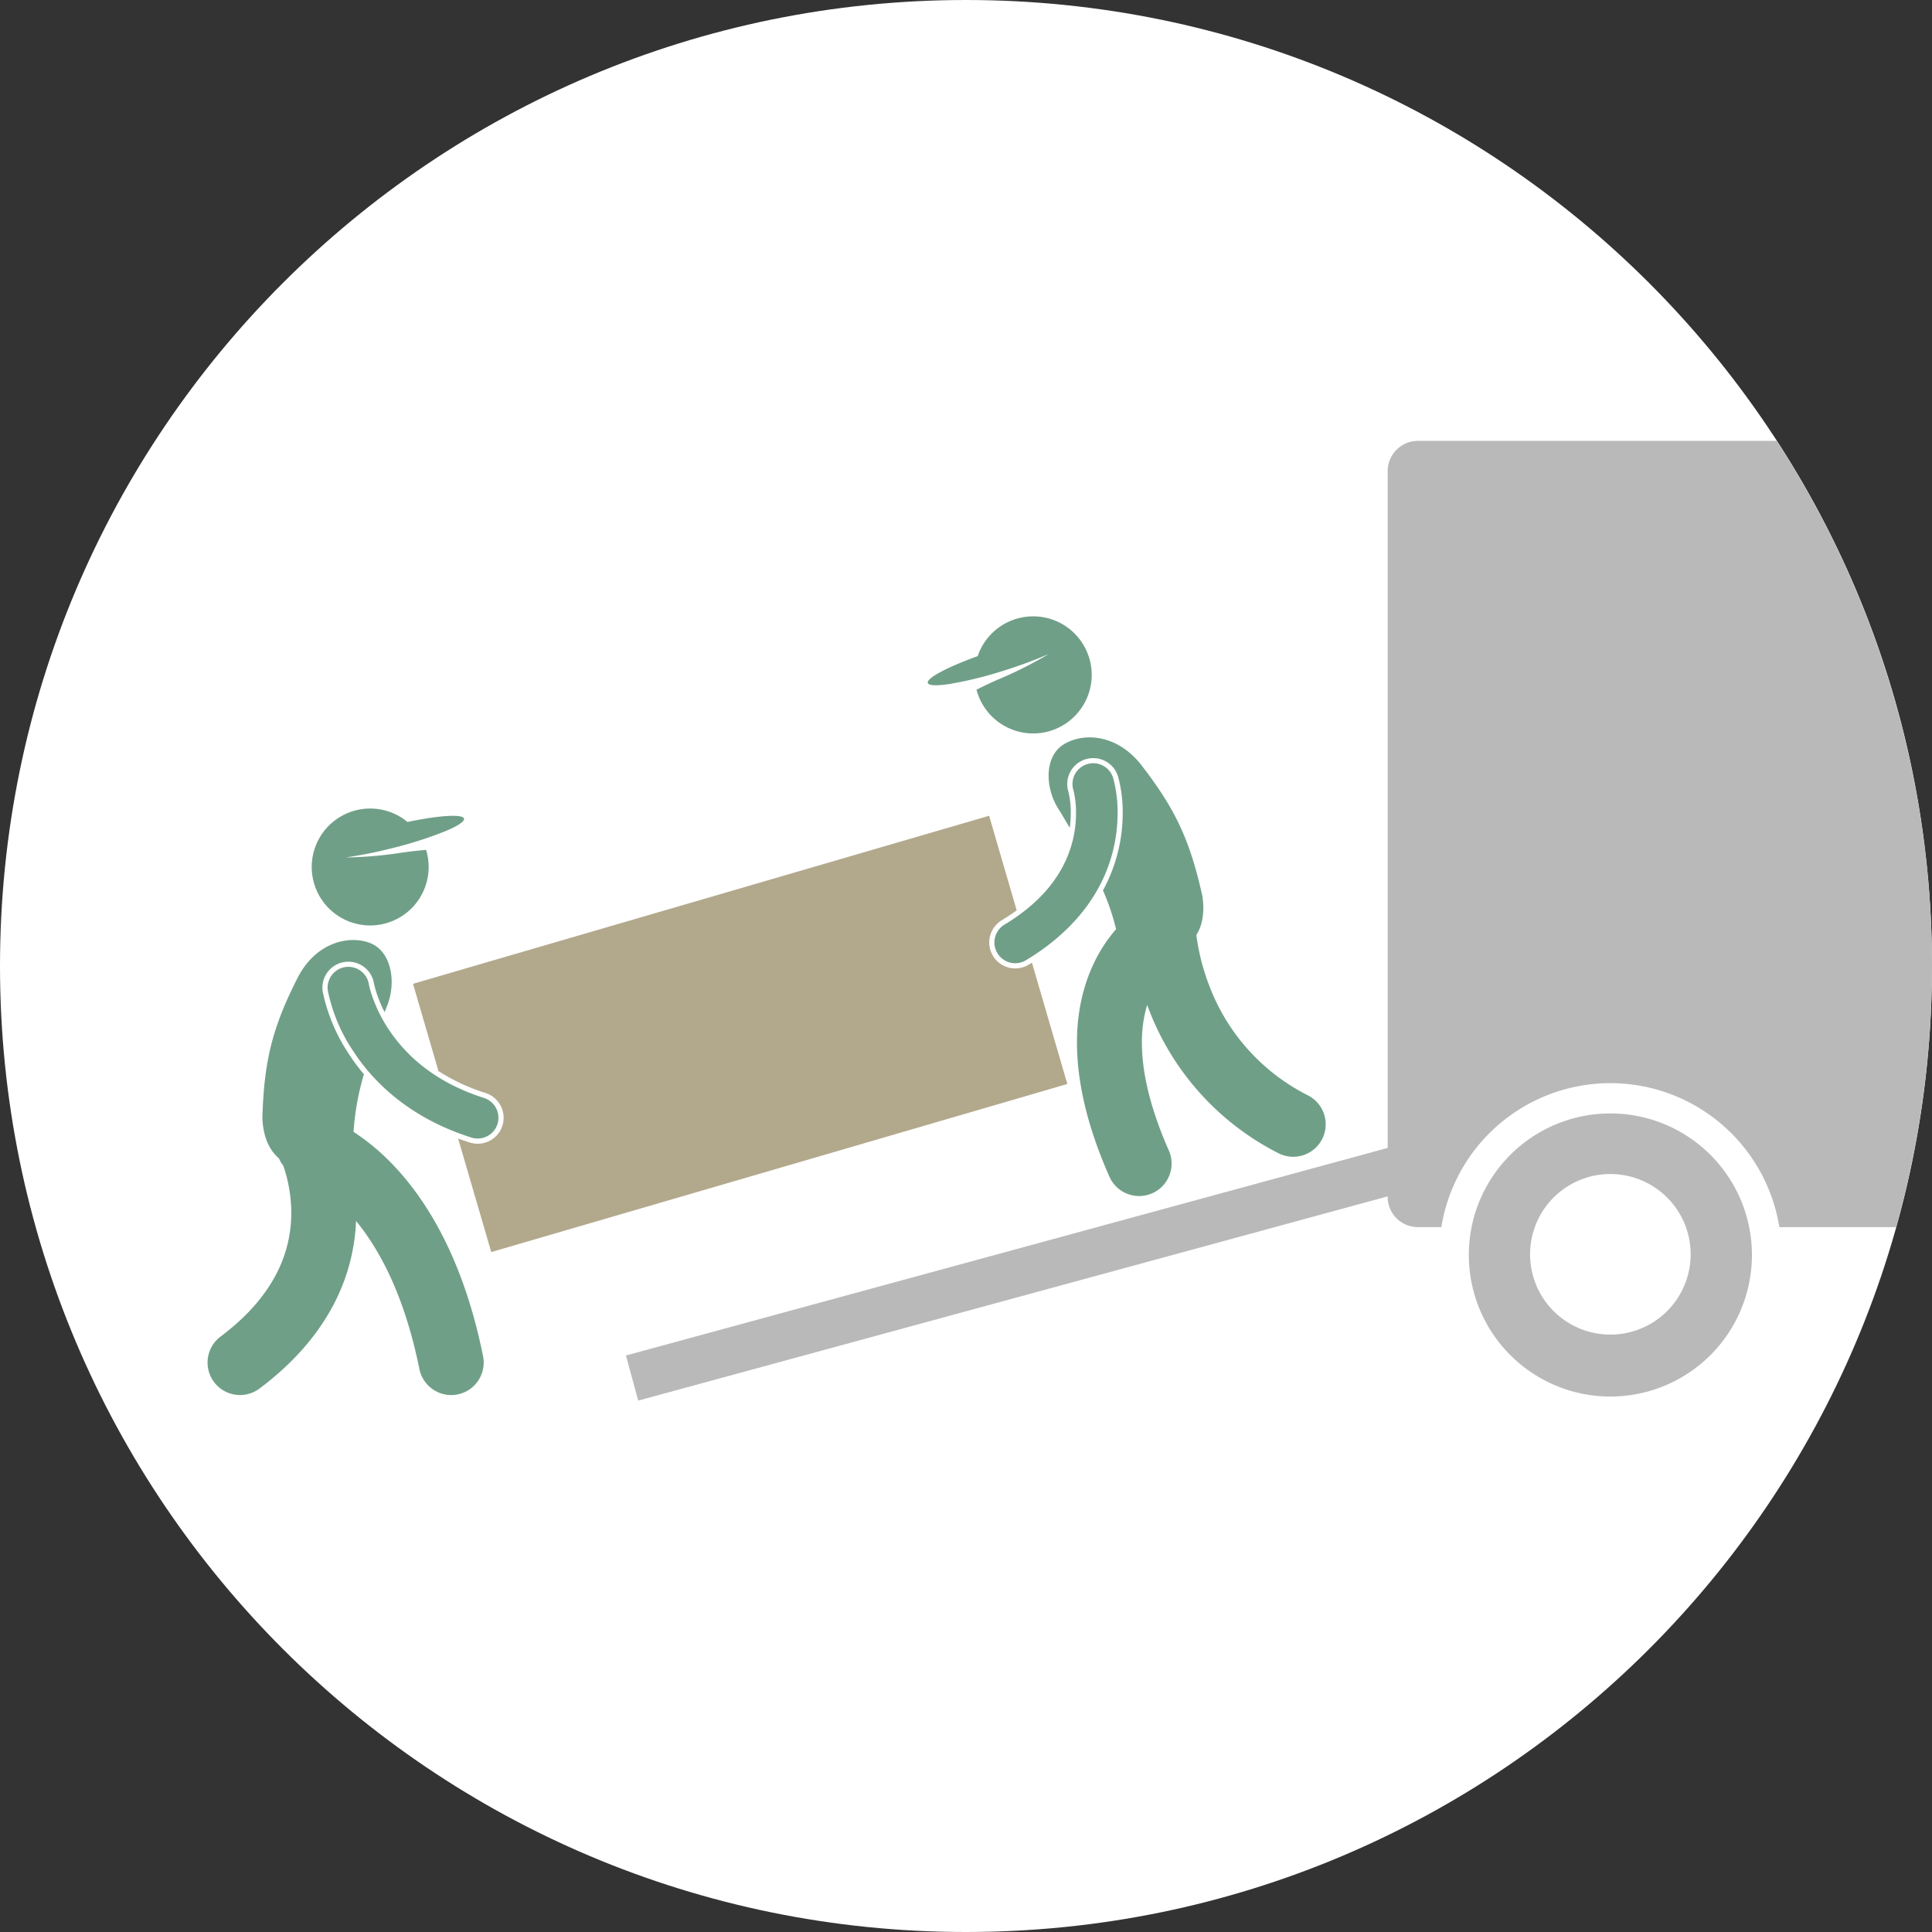 <svg xmlns="http://www.w3.org/2000/svg" xmlns:xlink="http://www.w3.org/1999/xlink" width="484" height="484" viewBox="0 0 484 484">
  <rect x="0" y="0" width="484" height="484" fill="#333333" stroke="none"/>
  <defs>
    <clipPath id="clip-path">
      <circle id="楕円形_57" data-name="楕円形 57" cx="242" cy="242" r="242" transform="translate(888 -8188)" fill="#fff"/>
    </clipPath>
  </defs>
  <g id="syucho1" transform="translate(-787 8242)">
    <path id="パス_3038" data-name="パス 3038" d="M242,0C375.653,0,484,108.347,484,242S375.653,484,242,484,0,375.653,0,242,108.347,0,242,0Z" transform="translate(787 -8242)" fill="#fff"/>
    <g id="マスクグループ_19" data-name="マスクグループ 19" transform="translate(-101 -54)" clip-path="url(#clip-path)">
      <g id="noun-movers-858448" transform="translate(939.996 -8277.285)">
        <path id="パス_2970" data-name="パス 2970" d="M545.36,199.73H303.23a7.59,7.59,0,0,0-7.59,7.59V376.86l-190.83,52,3.078,11.3L295.638,389v.113a7.59,7.59,0,0,0,7.59,7.59h5.859a42.883,42.883,0,0,1,84.676,0h151.59a7.59,7.59,0,0,0,7.59-7.59V207.323a7.588,7.588,0,0,0-7.59-7.59Z" fill="#b9b9b9"/>
        <path id="パス_2971" data-name="パス 2971" d="M694.69,315.99l-30.809-58.367c-2.922-5.539-10.438-10.07-16.7-10.07H573.553a11.422,11.422,0,0,0-11.387,11.387V385.32a11.422,11.422,0,0,0,11.387,11.387h4.34a42.886,42.886,0,0,1,84.68,0H688.62a11.422,11.422,0,0,0,11.387-11.387V337.445a54.712,54.712,0,0,0-5.316-21.453Zm-95.9-57.051v54.34H573.553v-54.34Zm-2.023,80.148H581.084v-6.074h15.688Zm8.094-25.809v-54.34h42.312c2.027,0,5.684,2.207,6.629,4l26.574,50.344Z"/>
        <path id="パス_2972" data-name="パス 2972" d="M620.23,368.22a35.295,35.295,0,1,0,35.3,35.3,35.294,35.294,0,0,0-35.3-35.3Zm20.113,35.3a20.113,20.113,0,1,1-20.115-20.12,20.113,20.113,0,0,1,20.115,20.12Z"/>
        <path id="パス_2973" data-name="パス 2973" d="M351.43,368.22a35.461,35.461,0,1,0,.006,0Zm20.113,35.3a20.113,20.113,0,1,1-20.115-20.12,20.113,20.113,0,0,1,20.115,20.12Z" fill="#b9b9b9"/>
        <path id="パス_2974" data-name="パス 2974" d="M46.555,293.04a14.645,14.645,0,1,0,8.191,9.156c-2,.176-4.1.4-6.262.719a99.048,99.048,0,0,1-13.863,1.172,109.144,109.144,0,0,0,11.637-2.328,97.7,97.7,0,0,0,13.492-4.32c2.953-1.254,4.668-2.367,4.492-3.066-.289-1.141-5.484-.867-12.562.508-.523.1-1.059.207-1.6.324a14.226,14.226,0,0,0-3.523-2.164Z" fill="#709f88"/>
        <path id="パス_2975" data-name="パス 2975" d="M35.266,353.11a44.193,44.193,0,0,1-6.406-15.336,6.5,6.5,0,0,1,12.832-2.121l.016.07c.02.1.055.262.109.484.113.477.316,1.234.648,2.215a34.493,34.493,0,0,0,1.9,4.453c.113-.316.227-.637.336-.945,2.777-6.141,1.473-14.16-3.824-16.328s-13.7-.336-18.305,8.621c-6.266,12.352-8.43,20.672-8.84,35.215.238,4.977,1.883,8.082,4.164,10.062a8.287,8.287,0,0,0,1.078,1.816,36.531,36.531,0,0,1,2,11.812A32.8,32.8,0,0,1,17.6,407.691C15.043,412.9,10.734,418.5,3.254,424.125a8.135,8.135,0,1,0,9.762,13.016c9.273-6.945,15.453-14.629,19.195-22.293A49.013,49.013,0,0,0,37.2,395.164c5.766,7.027,12.086,18.414,15.871,37.082a8.133,8.133,0,0,0,15.945-3.219C64,404.066,54.3,388.827,45.36,379.976a54.475,54.475,0,0,0-8.789-7.137,66.182,66.182,0,0,1,2.6-14.441,49.3,49.3,0,0,1-3.91-5.289Z" fill="#709f88"/>
        <path id="パス_2976" data-name="パス 2976" d="M199.62,257.24a108.3,108.3,0,0,0,11.125-4.125,99.346,99.346,0,0,1-12.41,6.273c-2,.863-3.914,1.777-5.7,2.672a14.668,14.668,0,1,0,.3-8.406c-.523.188-1.039.379-1.539.57-6.746,2.547-11.312,5.039-10.961,6.16.219.691,2.262.738,5.434.254a96.824,96.824,0,0,0,13.754-3.4Z" fill="#709f88"/>
        <path id="パス_2977" data-name="パス 2977" d="M215.65,287.61a6.506,6.506,0,1,1,12.461-3.746,33.8,33.8,0,0,1,1.148,9.16,40.441,40.441,0,0,1-4.4,18.3c-.176.344-.363.684-.547,1.023a56.112,56.112,0,0,1,3.285,9.723c-.516.594-1.039,1.234-1.562,1.922-4.246,5.555-8.266,14.438-8.23,26.484,0,9.293,2.293,20.363,8.086,33.488A8.132,8.132,0,1,0,240.77,377.4c-5.074-11.508-6.7-20.328-6.7-26.926a32.6,32.6,0,0,1,1.313-9.449c.148.41.3.82.465,1.234a67.352,67.352,0,0,0,32.332,35.875,8.132,8.132,0,1,0,7.5-14.431A50.966,50.966,0,0,1,251,336.367a55.393,55.393,0,0,1-3.125-11.676c-.062-.418-.117-.8-.164-1.168,1.434-2.3,2.137-5.414,1.52-9.723-3.156-14.2-6.855-21.961-15.344-32.906-6.219-7.922-14.816-8.129-19.6-5s-4.555,11.254-.664,16.758c.734,1.262,1.539,2.613,2.371,4.023a27.787,27.787,0,0,0,.254-3.66,21.783,21.783,0,0,0-.594-5.406Z" fill="#709f88"/>
        <path id="パス_2978" data-name="パス 2978" d="M73.438,366.31a6.5,6.5,0,0,1-7.75,9.191c-1-.316-1.973-.652-2.918-1l8.3,28.445,144.32-42.1-8.867-30.4c-.277.172-.551.348-.836.516a6.505,6.505,0,1,1-6.707-11.148q1.98-1.2,3.723-2.469l-6.91-23.7-144.324,42.1L57.844,357.6a49.048,49.048,0,0,0,11.793,5.5,6.466,6.466,0,0,1,3.8,3.215Z" fill="#b2a88c"/>
        <path id="パス_2979" data-name="パス 2979" d="M197.87,328.07a5.206,5.206,0,0,0,7.145,1.773c9.445-5.672,15.328-12.488,18.7-19.117a38.9,38.9,0,0,0,4.262-17.707,32.159,32.159,0,0,0-1.094-8.781,5.206,5.206,0,1,0-9.965,3.016,23.384,23.384,0,0,1,.648,5.77A28.455,28.455,0,0,1,214.435,306c-2.5,4.873-6.831,10.119-14.788,14.924a5.2,5.2,0,0,0-1.777,7.145Z" fill="#709f88"/>
        <path id="パス_2980" data-name="パス 2980" d="M40.559,336.52c-.062-.258-.1-.445-.125-.555-.008-.039-.012-.066-.016-.086s0-.016,0-.016a5.2,5.2,0,1,0-10.273,1.668,42.094,42.094,0,0,0,6.223,14.879c5.023,7.848,14.211,16.945,29.723,21.852a5.2,5.2,0,1,0,3.156-9.918c-13.113-4.2-20.117-11.4-24.129-17.57a36.6,36.6,0,0,1-3.871-7.93,23.933,23.933,0,0,1-.684-2.324Z" fill="#709f88"/>
      </g>
    </g>
  </g>
</svg>
